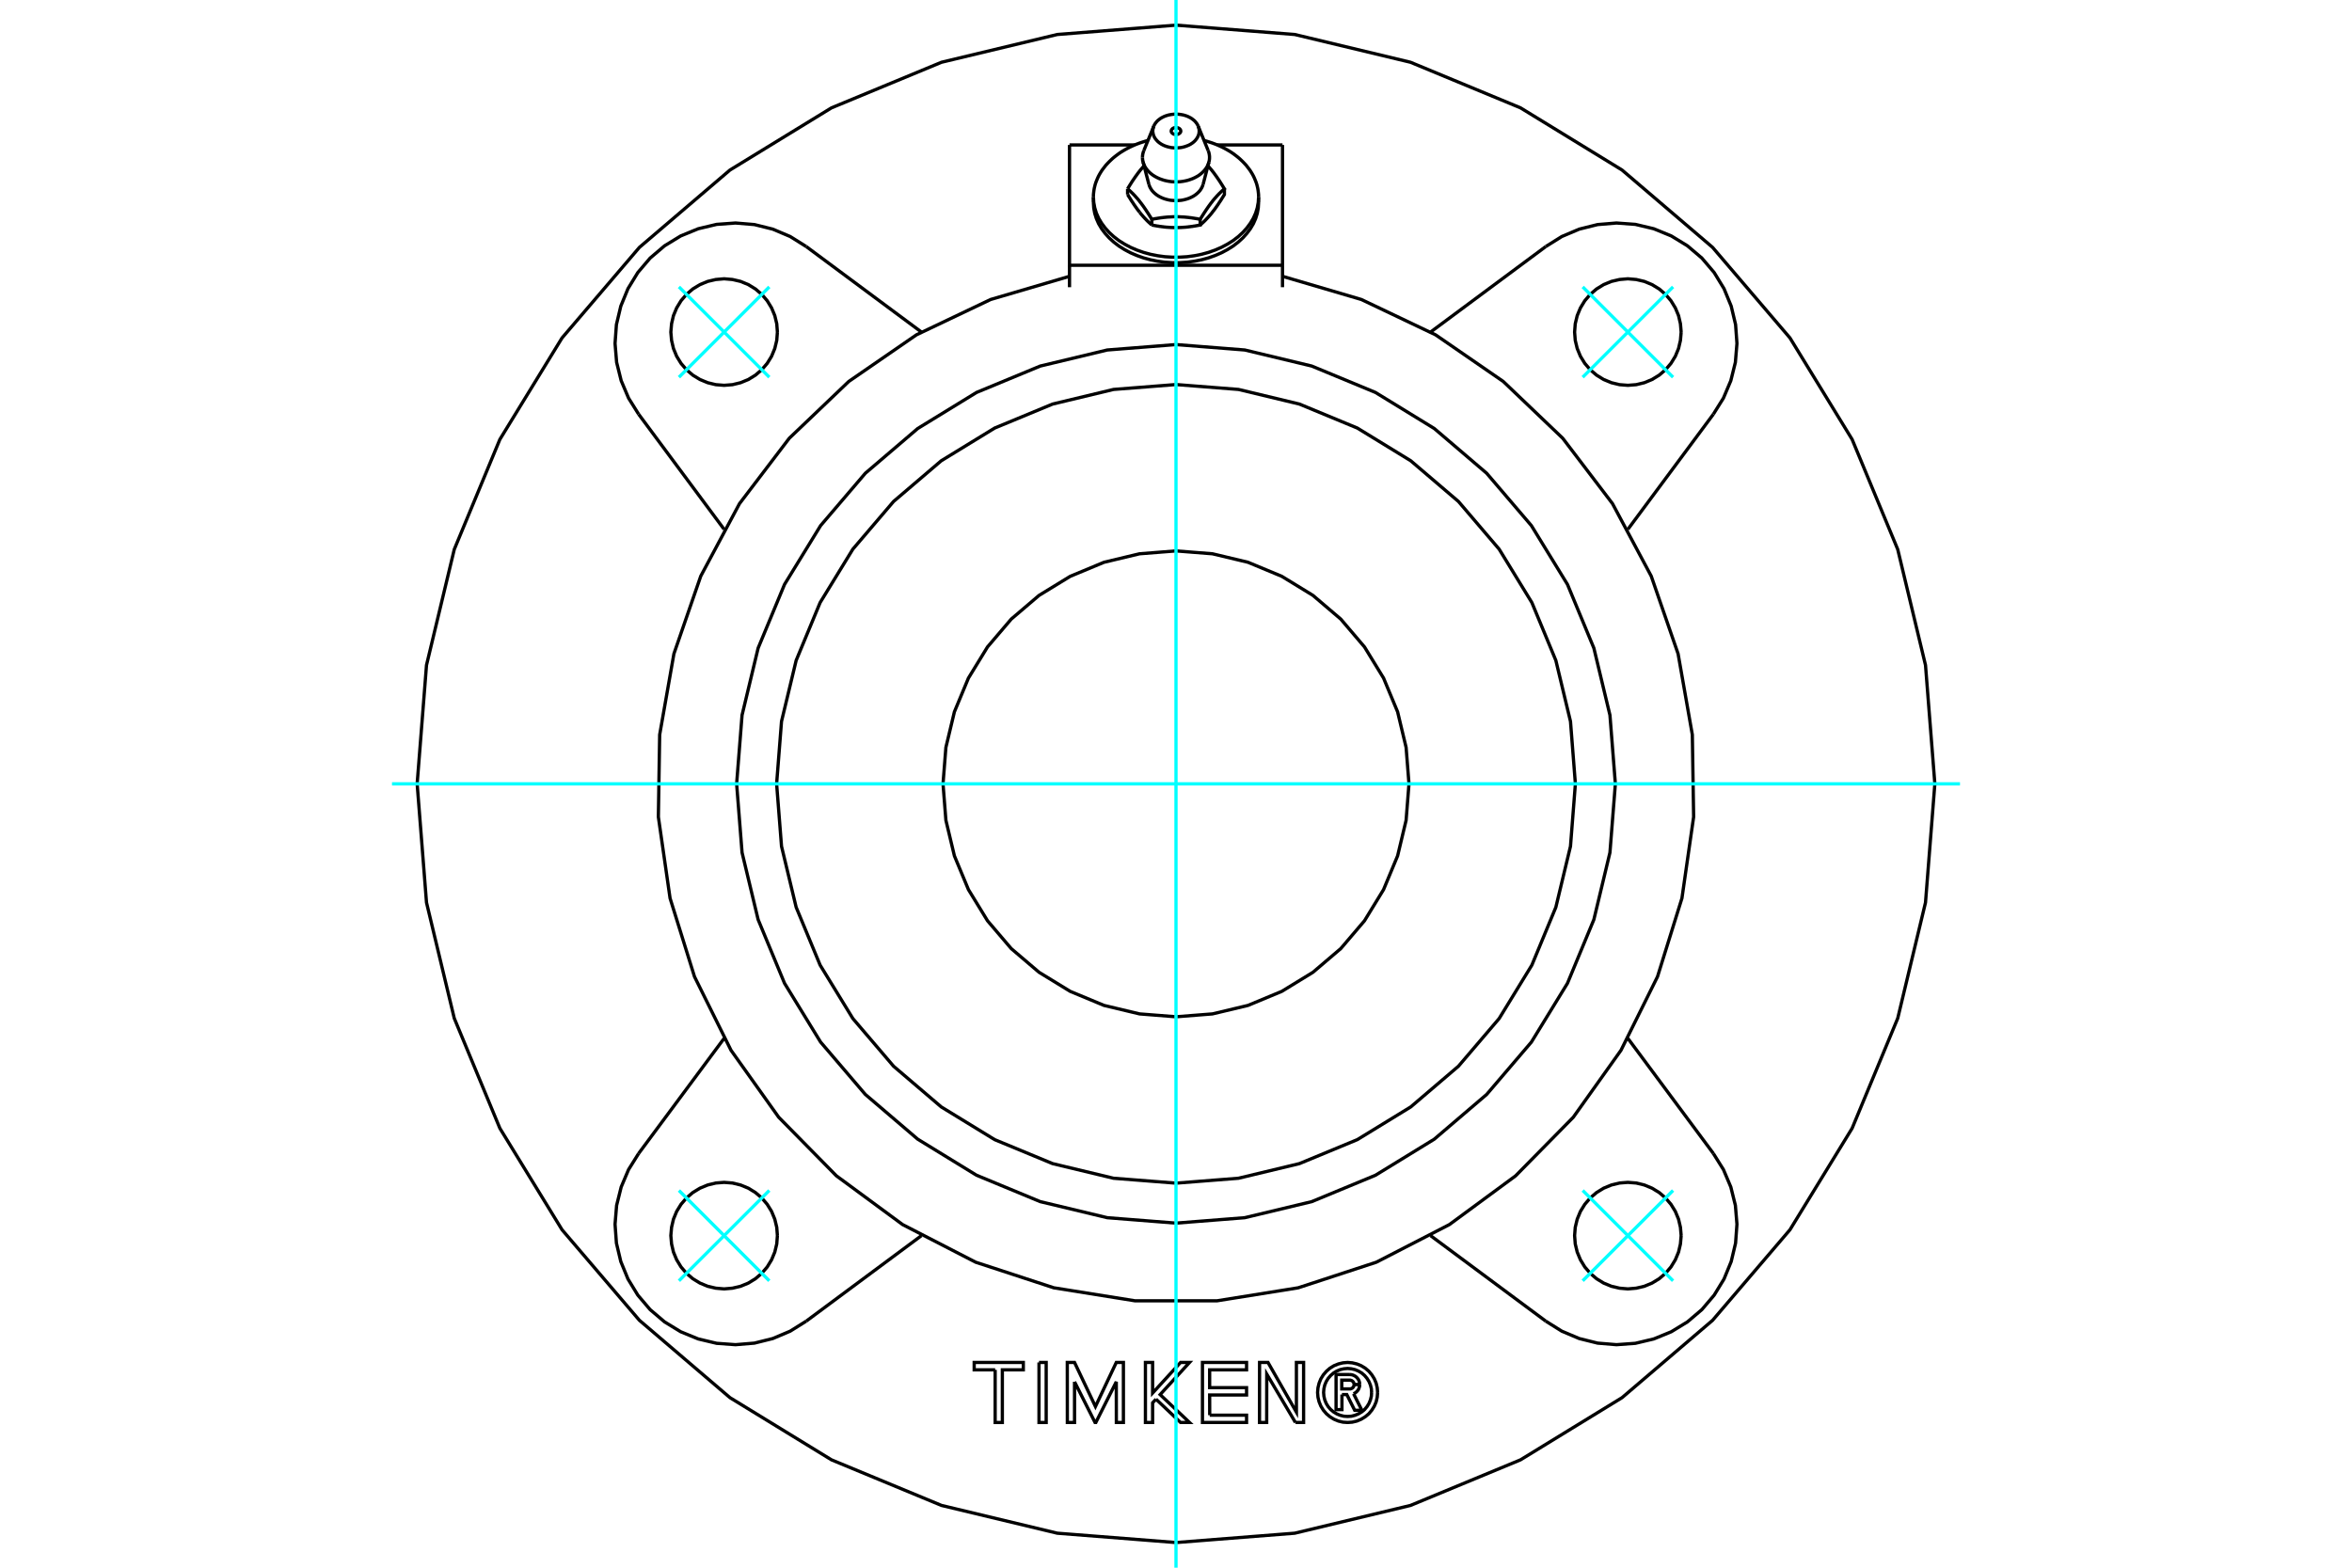 <?xml version="1.0" standalone="no"?>
<!DOCTYPE svg PUBLIC "-//W3C//DTD SVG 1.1//EN"
	"http://www.w3.org/Graphics/SVG/1.1/DTD/svg11.dtd">
<svg xmlns="http://www.w3.org/2000/svg" height="100%" width="100%" viewBox="0 0 36000 24000">
	<rect x="-1800" y="-1200" width="39600" height="26400" style="fill:#FFF"/>
	<g style="fill:none; fill-rule:evenodd" transform="matrix(1 0 0 1 0 0)">
		<g style="fill:none; stroke:#000; stroke-width:50; shape-rendering:geometricPrecision">
			<line x1="19630" y1="4061" x2="19630" y2="2219"/>
			<line x1="18632" y1="2219" x2="19630" y2="2219"/>
			<line x1="16370" y1="2219" x2="17368" y2="2219"/>
			<polyline points="16370,2219 16370,4061 19630,4061"/>
			<line x1="19630" y1="4397" x2="19630" y2="4061"/>
			<line x1="16370" y1="4061" x2="16370" y2="4397"/>
			<polyline points="20540,21349 20540,21580 20450,21580 20450,21043 20650,21043"/>
			<polyline points="20812,21195 20810,21170 20804,21146 20794,21123 20780,21103 20763,21084 20744,21069 20722,21057 20699,21048 20674,21044 20650,21043"/>
			<polyline points="20812,21195 20726,21195 20725,21184 20722,21174 20718,21164 20712,21155 20705,21147 20697,21141 20688,21135 20678,21132 20668,21129 20657,21129 20537,21129 20537,21263 20659,21263 20669,21263 20679,21260 20689,21256 20698,21251 20706,21244 20713,21236 20718,21227 20722,21218 20725,21208 20726,21197 20812,21197"/>
			<polyline points="20718,21337 20740,21326 20761,21310 20778,21292 20793,21271 20803,21247 20810,21223 20812,21197"/>
			<polyline points="20718,21337 20845,21590 20735,21590 20614,21349 20540,21349"/>
			<polyline points="18516,21665 19080,21665 19080,21777 18405,21777 18405,20858 19080,20858 19080,20971 18515,20971 18515,21244 19080,21244 19080,21356 18515,21356 18516,21665"/>
			<polyline points="16447,21154 16447,21777 16337,21777 16336,20858 16447,20858 16767,21533 17086,20858 17195,20858 17195,21777 17087,21777 17086,21154 16773,21777 16761,21777 16447,21154"/>
			<polyline points="15232,20971 14911,20971 14911,20858 15663,20858 15663,20971 15342,20971 15342,21777 15232,21777 15232,20971"/>
			<polyline points="15903,20858 16013,20858 16013,21777 15903,21777 15903,20858"/>
			<polyline points="17694,21420 17642,21476 17642,21777 17532,21777 17532,20858 17642,20858 17642,21326 18070,20858 18207,20858 17757,21350 18207,21777 18070,21777 17694,21420"/>
			<polyline points="19828,21777 19389,21036 19388,21777 19278,21777 19279,20858 19408,20858 19843,21619 19843,20858 19953,20858 19953,21777 19828,21777"/>
			<polyline points="21086,21318 21080,21246 21064,21176 21036,21109 20998,21048 20952,20993 20897,20946 20835,20908 20769,20881 20698,20864 20627,20858 20555,20864 20485,20881 20418,20908 20356,20946 20302,20993 20255,21048 20217,21109 20190,21176 20173,21246 20167,21318 20173,21390 20190,21460 20217,21526 20255,21588 20302,21643 20356,21689 20418,21727 20485,21755 20555,21772 20627,21777 20698,21772 20769,21755 20835,21727 20897,21689 20952,21643 20998,21588 21036,21526 21064,21460 21080,21390 21086,21318"/>
			<polyline points="20994,21318 20990,21260 20976,21204 20954,21151 20924,21102 20887,21058 20843,21020 20793,20990 20740,20968 20684,20955 20627,20950 20569,20955 20513,20968 20460,20990 20411,21020 20367,21058 20329,21102 20299,21151 20277,21204 20264,21260 20259,21318 20264,21375 20277,21431 20299,21485 20329,21534 20367,21578 20411,21615 20460,21645 20513,21667 20569,21681 20627,21685 20684,21681 20740,21667 20793,21645 20843,21615 20887,21578 20924,21534 20954,21485 20976,21431 20990,21375 20994,21318"/>
			<polyline points="25732,5084 25721,4956 25692,4832 25643,4714 25576,4604 25493,4507 25396,4424 25286,4357 25168,4308 25044,4279 24916,4268 24789,4279 24665,4308 24546,4357 24437,4424 24340,4507 24257,4604 24190,4714 24141,4832 24111,4956 24101,5084 24111,5211 24141,5335 24190,5454 24257,5563 24340,5660 24437,5743 24546,5810 24665,5859 24789,5889 24916,5899 25044,5889 25168,5859 25286,5810 25396,5743 25493,5660 25576,5563 25643,5454 25692,5335 25721,5211 25732,5084"/>
			<polyline points="25732,18916 25721,18789 25692,18665 25643,18546 25576,18437 25493,18340 25396,18257 25286,18190 25168,18141 25044,18111 24916,18101 24789,18111 24665,18141 24546,18190 24437,18257 24340,18340 24257,18437 24190,18546 24141,18665 24111,18789 24101,18916 24111,19044 24141,19168 24190,19286 24257,19396 24340,19493 24437,19576 24546,19643 24665,19692 24789,19721 24916,19732 25044,19721 25168,19692 25286,19643 25396,19576 25493,19493 25576,19396 25643,19286 25692,19168 25721,19044 25732,18916"/>
			<polyline points="11899,18916 11889,18789 11859,18665 11810,18546 11743,18437 11660,18340 11563,18257 11454,18190 11335,18141 11211,18111 11084,18101 10956,18111 10832,18141 10714,18190 10604,18257 10507,18340 10424,18437 10357,18546 10308,18665 10279,18789 10268,18916 10279,19044 10308,19168 10357,19286 10424,19396 10507,19493 10604,19576 10714,19643 10832,19692 10956,19721 11084,19732 11211,19721 11335,19692 11454,19643 11563,19576 11660,19493 11743,19396 11810,19286 11859,19168 11889,19044 11899,18916"/>
			<polyline points="11899,5084 11889,4956 11859,4832 11810,4714 11743,4604 11660,4507 11563,4424 11454,4357 11335,4308 11211,4279 11084,4268 10956,4279 10832,4308 10714,4357 10604,4424 10507,4507 10424,4604 10357,4714 10308,4832 10279,4956 10268,5084 10279,5211 10308,5335 10357,5454 10424,5563 10507,5660 10604,5743 10714,5810 10832,5859 10956,5889 11084,5899 11211,5889 11335,5859 11454,5810 11563,5743 11660,5660 11743,5563 11810,5454 11859,5335 11889,5211 11899,5084"/>
			<line x1="21897" y1="5083" x2="23659" y2="3775"/>
			<line x1="26225" y1="6341" x2="24917" y2="8103"/>
			<polyline points="26225,6341 26379,6095 26492,5828 26562,5547 26586,5258 26565,4969 26498,4687 26388,4419 26237,4172 26049,3951 25828,3763 25581,3612 25313,3502 25031,3435 24742,3414 24453,3438 24172,3508 23905,3621 23659,3775"/>
			<polyline points="29615,12000 29472,10183 29047,8411 28349,6727 27397,5173 26213,3787 24827,2603 23273,1651 21589,953 19817,528 18000,385 16183,528 14411,953 12727,1651 11173,2603 9787,3787 8603,5173 7651,6727 6953,8411 6528,10183 6385,12000 6528,13817 6953,15589 7651,17273 8603,18827 9787,20213 11173,21397 12727,22349 14411,23047 16183,23472 18000,23615 19817,23472 21589,23047 23273,22349 24827,21397 26213,20213 27397,18827 28349,17273 29047,15589 29472,13817 29615,12000"/>
			<polyline points="23659,20225 23905,20379 24172,20492 24453,20562 24742,20586 25031,20565 25313,20498 25581,20388 25828,20237 26049,20049 26237,19828 26388,19581 26498,19313 26565,19031 26586,18742 26562,18453 26492,18172 26379,17905 26225,17659"/>
			<line x1="24917" y1="15897" x2="26225" y2="17659"/>
			<line x1="23659" y1="20225" x2="21897" y2="18917"/>
			<polyline points="16370,4230 15163,4585 14027,5126 12991,5840 12081,6709 11319,7710 10726,8820 10315,10009 10097,11248 10077,12506 10256,13751 10630,14952 11189,16079 11919,17104 12802,18001 13815,18747 14933,19323 16129,19715 17371,19914 18629,19914 19871,19715 21067,19323 22185,18747 23198,18001 24081,17104 24811,16079 25370,14952 25744,13751 25923,12506 25903,11248 25685,10009 25274,8820 24681,7710 23919,6709 23009,5840 21973,5126 20837,4585 19630,4230"/>
			<line x1="14103" y1="18917" x2="12341" y2="20225"/>
			<line x1="9775" y1="17659" x2="11083" y2="15897"/>
			<polyline points="9775,17659 9621,17905 9508,18172 9438,18453 9414,18742 9435,19031 9502,19313 9612,19581 9763,19828 9951,20049 10172,20237 10419,20388 10687,20498 10969,20565 11258,20586 11547,20562 11828,20492 12095,20379 12341,20225"/>
			<polyline points="12341,3775 12095,3621 11828,3508 11547,3438 11258,3414 10969,3435 10687,3502 10419,3612 10172,3763 9951,3951 9763,4172 9612,4419 9502,4687 9435,4969 9414,5258 9438,5547 9508,5828 9621,6095 9775,6341"/>
			<line x1="11083" y1="8103" x2="9775" y2="6341"/>
			<line x1="12341" y1="3775" x2="14103" y2="5083"/>
			<polyline points="21566,12000 21522,11442 21392,10898 21177,10381 20885,9904 20522,9478 20096,9115 19619,8823 19102,8608 18558,8478 18000,8434 17442,8478 16898,8608 16381,8823 15904,9115 15478,9478 15115,9904 14823,10381 14608,10898 14478,11442 14434,12000 14478,12558 14608,13102 14823,13619 15115,14096 15478,14522 15904,14885 16381,15177 16898,15392 17442,15522 18000,15566 18558,15522 19102,15392 19619,15177 20096,14885 20522,14522 20885,14096 21177,13619 21392,13102 21522,12558 21566,12000"/>
			<polyline points="24725,12000 24642,10948 24396,9922 23992,8947 23440,8047 22755,7245 21953,6560 21053,6008 20078,5604 19052,5358 18000,5275 16948,5358 15922,5604 14947,6008 14047,6560 13245,7245 12560,8047 12008,8947 11604,9922 11358,10948 11275,12000 11358,13052 11604,14078 12008,15053 12560,15953 13245,16755 14047,17440 14947,17992 15922,18396 16948,18642 18000,18725 19052,18642 20078,18396 21053,17992 21953,17440 22755,16755 23440,15953 23992,15053 24396,14078 24642,13052 24725,12000"/>
			<polyline points="24113,12000 24038,11044 23814,10111 23447,9225 22946,8407 22323,7677 21593,7054 20775,6553 19889,6186 18956,5962 18000,5887 17044,5962 16111,6186 15225,6553 14407,7054 13677,7677 13054,8407 12553,9225 12186,10111 11962,11044 11887,12000 11962,12956 12186,13889 12553,14775 13054,15593 13677,16323 14407,16946 15225,17447 16111,17814 17044,18038 18000,18113 18956,18038 19889,17814 20775,17447 21593,16946 22323,16323 22946,15593 23447,14775 23814,13889 24038,12956 24113,12000"/>
			<polyline points="17570,2151 17529,2162 17488,2175 17448,2188 17408,2203 17370,2218 17332,2235 17295,2252 17258,2271 17223,2290 17189,2310 17155,2331 17123,2353 17092,2376 17061,2400 17032,2424 17005,2449 16978,2475 16953,2501 16928,2528 16906,2556 16884,2584 16864,2612 16845,2642 16828,2671 16812,2701 16798,2732 16785,2763 16773,2794 16763,2825 16755,2857 16748,2888 16743,2920 16739,2952 16736,2985 16736,3017"/>
			<polyline points="19264,3017 19264,2985 19261,2952 19257,2920 19252,2888 19245,2857 19237,2825 19227,2794 19215,2763 19202,2732 19188,2701 19172,2671 19155,2642 19136,2612 19116,2584 19094,2556 19072,2528 19047,2501 19022,2475 18995,2449 18968,2424 18939,2400 18908,2376 18877,2353 18845,2331 18811,2310 18777,2290 18742,2271 18705,2252 18668,2235 18630,2218 18592,2203 18552,2188 18512,2175 18471,2162 18430,2151"/>
			<polyline points="16736,3017 16741,3099 16756,3181 16781,3262 16816,3340 16861,3416 16915,3489 16977,3558 17048,3623 17126,3683 17212,3737 17304,3786 17401,3828 17503,3864 17609,3893 17719,3915 17830,3930 17943,3937 18057,3937 18170,3930 18281,3915 18391,3893 18497,3864 18599,3828 18696,3786 18788,3737 18874,3683 18952,3623 19023,3558 19085,3489 19139,3416 19184,3340 19219,3262 19244,3181 19259,3099 19264,3017"/>
			<polyline points="19264,3101 19259,3184 19244,3266 19219,3346 19184,3425 19139,3501 19085,3573 19023,3642 18952,3707 18874,3767 18788,3821 18696,3870 18599,3912 18497,3948 18391,3977 18281,3999 18170,4014 18057,4021 17943,4021 17830,4014 17719,3999 17609,3977 17503,3948 17401,3912 17304,3870 17212,3821 17126,3767 17048,3707 16977,3642 16915,3573 16861,3501 16816,3425 16781,3346 16756,3266 16741,3184 16736,3101"/>
			<polyline points="18000,2059 17987,2059 17974,2056 17962,2052 17952,2046 17943,2039 17935,2031 17930,2022 17927,2013 17927,2004 17929,1994 17933,1985 17939,1977 17947,1969 17957,1963 17968,1958 17980,1954 17993,1953 18007,1953 18020,1954 18032,1958 18043,1963 18053,1969 18061,1977 18067,1985 18071,1994 18073,2004 18073,2013 18070,2022 18065,2031 18057,2039 18048,2046 18038,2052 18026,2056 18013,2059 18000,2059"/>
			<polyline points="17444,3250 17440,3244 17435,3238 17430,3232 17425,3225 17420,3219 17415,3212 17410,3206 17405,3199 17400,3192 17395,3185 17390,3178 17385,3171 17380,3164 17375,3157 17370,3150 17365,3142 17360,3135 17354,3127 17349,3119 17344,3111 17339,3103 17333,3095 17328,3087 17322,3079 17317,3070 17311,3062 17306,3053 17300,3044 17295,3035 17289,3026 17283,3017 17277,3007 17271,2997 17265,2988 17259,2978"/>
			<polyline points="17630,3445 17624,3440 17618,3434 17612,3429 17606,3424 17600,3418 17594,3413 17589,3408 17583,3403 17577,3397 17572,3392 17566,3387 17561,3381 17556,3376 17550,3371 17545,3365 17540,3360 17535,3354 17529,3349 17524,3343 17519,3338 17514,3332 17509,3327 17504,3321 17499,3316 17494,3310 17489,3304 17484,3298 17479,3293 17474,3287 17469,3281 17464,3275 17459,3269 17454,3263 17449,3257 17444,3250"/>
			<line x1="17630" y1="3445" x2="17630" y2="3357"/>
			<polyline points="17259,2890 17271,2901 17283,2911 17295,2922 17306,2932 17317,2943 17328,2954 17339,2964 17349,2975 17360,2986 17370,2997 17380,3008 17390,3020 17400,3031 17410,3042 17420,3054 17430,3066 17440,3078 17449,3091 17459,3103 17469,3116 17479,3130 17489,3143 17499,3157 17509,3171 17519,3186 17529,3200 17540,3216 17550,3232 17561,3248 17572,3265 17583,3282 17594,3300 17606,3318 17618,3338 17630,3357"/>
			<line x1="17259" y1="2890" x2="17259" y2="2978"/>
			<polyline points="17585,2822 17593,2845 17603,2869 17616,2891 17630,2913 17648,2934 17667,2953 17689,2972 17712,2989 17737,3005 17764,3019 17793,3032 17822,3043 17853,3052 17885,3060 17917,3066 17950,3069 17983,3071 18017,3071 18050,3069 18083,3066 18115,3060 18147,3052 18178,3043 18207,3032 18236,3019 18263,3005 18288,2989 18311,2972 18333,2953 18352,2934 18370,2913 18384,2891 18397,2869 18407,2845 18415,2822"/>
			<polyline points="17630,3357 17654,3353 17677,3348 17700,3345 17723,3341 17745,3338 17767,3334 17788,3332 17809,3329 17830,3327 17851,3325 17871,3323 17891,3322 17911,3321 17931,3320 17951,3319 17971,3318 17990,3318 18010,3318 18029,3318 18049,3319 18069,3320 18089,3321 18109,3322 18129,3323 18149,3325 18170,3327 18191,3329 18212,3332 18233,3334 18255,3338 18277,3341 18300,3345 18323,3348 18346,3353 18370,3357 18382,3338 18394,3318 18406,3300 18417,3282 18428,3265 18439,3248 18450,3232 18460,3216 18471,3200 18481,3186 18491,3171 18501,3157 18511,3143 18521,3130 18531,3116 18541,3103 18551,3091 18560,3078 18570,3066 18580,3054 18590,3042 18600,3031 18610,3020 18620,3008 18630,2997 18640,2986 18651,2975 18661,2964 18672,2954 18683,2943 18694,2932 18705,2922 18717,2911 18729,2901 18741,2890 18732,2876 18724,2863 18716,2850 18708,2837 18700,2824 18692,2812 18685,2800 18677,2788 18670,2777 18662,2765 18655,2754 18648,2744 18640,2733 18633,2723 18626,2712 18619,2702 18612,2693 18605,2683 18598,2673 18591,2664 18585,2655 18578,2646 18571,2637 18564,2628 18557,2619 18551,2611 18544,2602 18537,2594 18530,2586 18523,2578 18516,2570 18509,2562 18503,2554 18496,2546 18489,2538"/>
			<polyline points="17511,2538 17504,2546 17497,2554 17491,2562 17484,2570 17477,2578 17470,2586 17463,2594 17456,2602 17449,2611 17443,2619 17436,2628 17429,2637 17422,2646 17415,2655 17409,2664 17402,2673 17395,2683 17388,2693 17381,2702 17374,2712 17367,2723 17360,2733 17352,2744 17345,2754 17338,2765 17330,2777 17323,2788 17315,2800 17308,2812 17300,2824 17292,2837 17284,2850 17276,2863 17268,2876 17259,2890"/>
			<polyline points="18000,3484 17989,3484 17979,3484 17968,3484 17958,3484 17948,3483 17937,3483 17927,3483 17916,3482 17906,3481 17896,3481 17885,3480 17875,3479 17865,3479 17854,3478 17844,3477 17834,3476 17823,3475 17813,3474 17803,3472 17792,3471 17782,3470 17771,3468 17761,3467 17750,3466 17739,3464 17729,3462 17718,3461 17707,3459 17696,3457 17685,3455 17674,3453 17663,3451 17652,3449 17641,3447 17630,3445"/>
			<polyline points="18741,2890 18741,2978 18735,2988 18729,2997 18723,3007 18717,3017 18711,3026 18705,3035 18700,3044 18694,3053 18689,3062 18683,3070 18678,3079 18672,3087 18667,3095 18661,3103 18656,3111 18651,3119 18646,3127 18640,3135 18635,3142 18630,3150 18625,3157 18620,3164 18615,3171 18610,3178 18605,3185 18600,3192 18595,3199 18590,3206 18585,3212 18580,3219 18575,3225 18570,3232 18565,3238 18560,3244 18556,3250 18551,3257 18546,3263 18541,3269 18536,3275 18531,3281 18526,3287 18521,3293 18516,3298 18511,3304 18506,3310 18501,3316 18496,3321 18491,3327 18486,3332 18481,3338 18476,3343 18471,3349 18465,3354 18460,3360 18455,3365 18450,3371 18444,3376 18439,3381 18434,3387 18428,3392 18423,3397 18417,3403 18411,3408 18406,3413 18400,3418 18394,3424 18388,3429 18382,3434 18376,3440 18370,3445"/>
			<polyline points="18370,3357 18370,3445 18359,3447 18348,3449 18337,3451 18326,3453 18315,3455 18304,3457 18293,3459 18282,3461 18271,3462 18261,3464 18250,3466 18239,3467 18229,3468 18218,3470 18208,3471 18197,3472 18187,3474 18177,3475 18166,3476 18156,3477 18146,3478 18135,3479 18125,3479 18115,3480 18104,3481 18094,3481 18084,3482 18073,3483 18063,3483 18052,3483 18042,3484 18032,3484 18021,3484 18011,3484 18000,3484"/>
			<polyline points="17508,2304 17507,2307 17506,2310 17505,2313 17504,2316 17502,2319 17501,2322 17500,2325 17500,2328 17499,2331 17498,2334 17497,2337 17496,2340 17495,2343 17495,2346 17494,2349 17493,2352 17492,2355 17492,2358 17491,2361 17491,2364 17490,2367 17490,2370 17489,2373 17489,2376 17489,2379 17488,2383 17488,2386 17488,2389 17487,2392 17487,2395 17487,2398 17487,2401 17487,2404 17487,2407 17487,2410"/>
			<polyline points="18504,2480 18505,2475 18507,2470 18508,2465 18509,2460 18509,2455 18510,2450 18511,2445 18512,2440 18512,2435 18512,2430 18513,2425 18513,2420 18513,2415 18513,2409 18513,2404 18513,2399 18513,2394 18512,2389 18512,2384 18511,2379 18511,2374 18510,2369 18509,2364 18508,2359 18507,2354 18506,2348 18505,2343 18504,2338 18502,2333 18501,2328 18499,2323 18497,2319 18496,2314 18494,2309 18492,2304"/>
			<polyline points="17496,2480 17505,2509 17517,2537 17533,2565 17551,2591 17572,2616 17595,2640 17622,2663 17650,2684 17681,2703 17713,2720 17748,2736 17784,2749 17821,2761 17860,2770 17899,2777 17939,2782 17980,2784 18020,2784 18061,2782 18101,2777 18140,2770 18179,2761 18216,2749 18252,2736 18287,2720 18319,2703 18350,2684 18378,2663 18405,2640 18428,2616 18449,2591 18467,2565 18483,2537 18495,2509 18504,2480"/>
			<polyline points="17487,2410 17487,2412 17487,2414 17487,2416 17487,2418 17487,2420 17487,2422 17487,2424 17487,2426 17487,2428 17488,2430 17488,2432 17488,2434 17488,2436 17488,2438 17488,2441 17489,2443 17489,2445 17489,2447 17489,2449 17490,2451 17490,2453 17490,2455 17491,2457 17491,2459 17491,2461 17492,2463 17492,2465 17493,2467 17493,2469 17494,2470 17494,2472 17494,2474 17495,2476 17495,2478 17496,2480"/>
			<polyline points="17660,1932 17659,1934 17658,1936 17657,1938 17657,1940 17656,1943 17655,1945 17654,1947 17654,1949 17653,1951 17653,1953 17652,1955 17651,1957 17651,1959 17650,1961 17650,1963 17649,1966 17649,1968 17648,1970 17648,1972 17648,1974 17647,1976 17647,1978 17647,1980 17646,1983 17646,1985 17646,1987 17646,1989 17646,1991 17645,1993 17645,1995 17645,1997 17645,2000 17645,2002 17645,2004 17645,2006"/>
			<polyline points="18340,1932 18332,1914 18322,1897 18310,1880 18297,1864 18282,1848 18265,1834 18247,1820 18228,1807 18207,1796 18185,1785 18163,1776 18139,1768 18115,1761 18090,1756 18065,1752 18039,1749 18013,1747 17987,1747 17961,1749 17935,1752 17910,1756 17885,1761 17861,1768 17837,1776 17815,1785 17793,1796 17772,1807 17753,1820 17735,1834 17718,1848 17703,1864 17690,1880 17678,1897 17668,1914 17660,1932"/>
			<polyline points="17645,2006 17647,2031 17652,2056 17660,2081 17672,2105 17687,2128 17705,2149 17725,2170 17749,2189 17774,2206 17802,2221 17832,2234 17864,2245 17896,2253 17930,2260 17964,2263 17999,2265 18034,2263 18068,2260 18102,2254 18135,2245 18166,2234 18196,2222 18224,2207 18250,2190 18274,2171 18294,2151 18312,2129 18327,2106 18339,2082 18348,2058 18353,2033 18355,2007 18353,1982 18349,1957 18340,1932"/>
			<line x1="19264" y1="3101" x2="19264" y2="3017"/>
			<line x1="16736" y1="3017" x2="16736" y2="3101"/>
			<line x1="17496" y1="2480" x2="17585" y2="2822"/>
			<line x1="18415" y1="2822" x2="18504" y2="2480"/>
			<line x1="17660" y1="1932" x2="17508" y2="2304"/>
			<line x1="18492" y1="2304" x2="18340" y2="1932"/>
		</g>
		<g style="fill:none; stroke:#0FF; stroke-width:50; shape-rendering:geometricPrecision">
			<line x1="6000" y1="12000" x2="30000" y2="12000"/>
			<line x1="18000" y1="24000" x2="18000" y2="0"/>
			<line x1="10392" y1="4392" x2="11775" y2="5775"/>
			<line x1="10392" y1="5775" x2="11775" y2="4392"/>
			<line x1="10392" y1="19608" x2="11775" y2="18225"/>
			<line x1="11775" y1="19608" x2="10392" y2="18225"/>
			<line x1="25608" y1="19608" x2="24225" y2="18225"/>
			<line x1="25608" y1="18225" x2="24225" y2="19608"/>
			<line x1="25608" y1="4392" x2="24225" y2="5775"/>
			<line x1="24225" y1="4392" x2="25608" y2="5775"/>
		</g>
	</g>
</svg>

